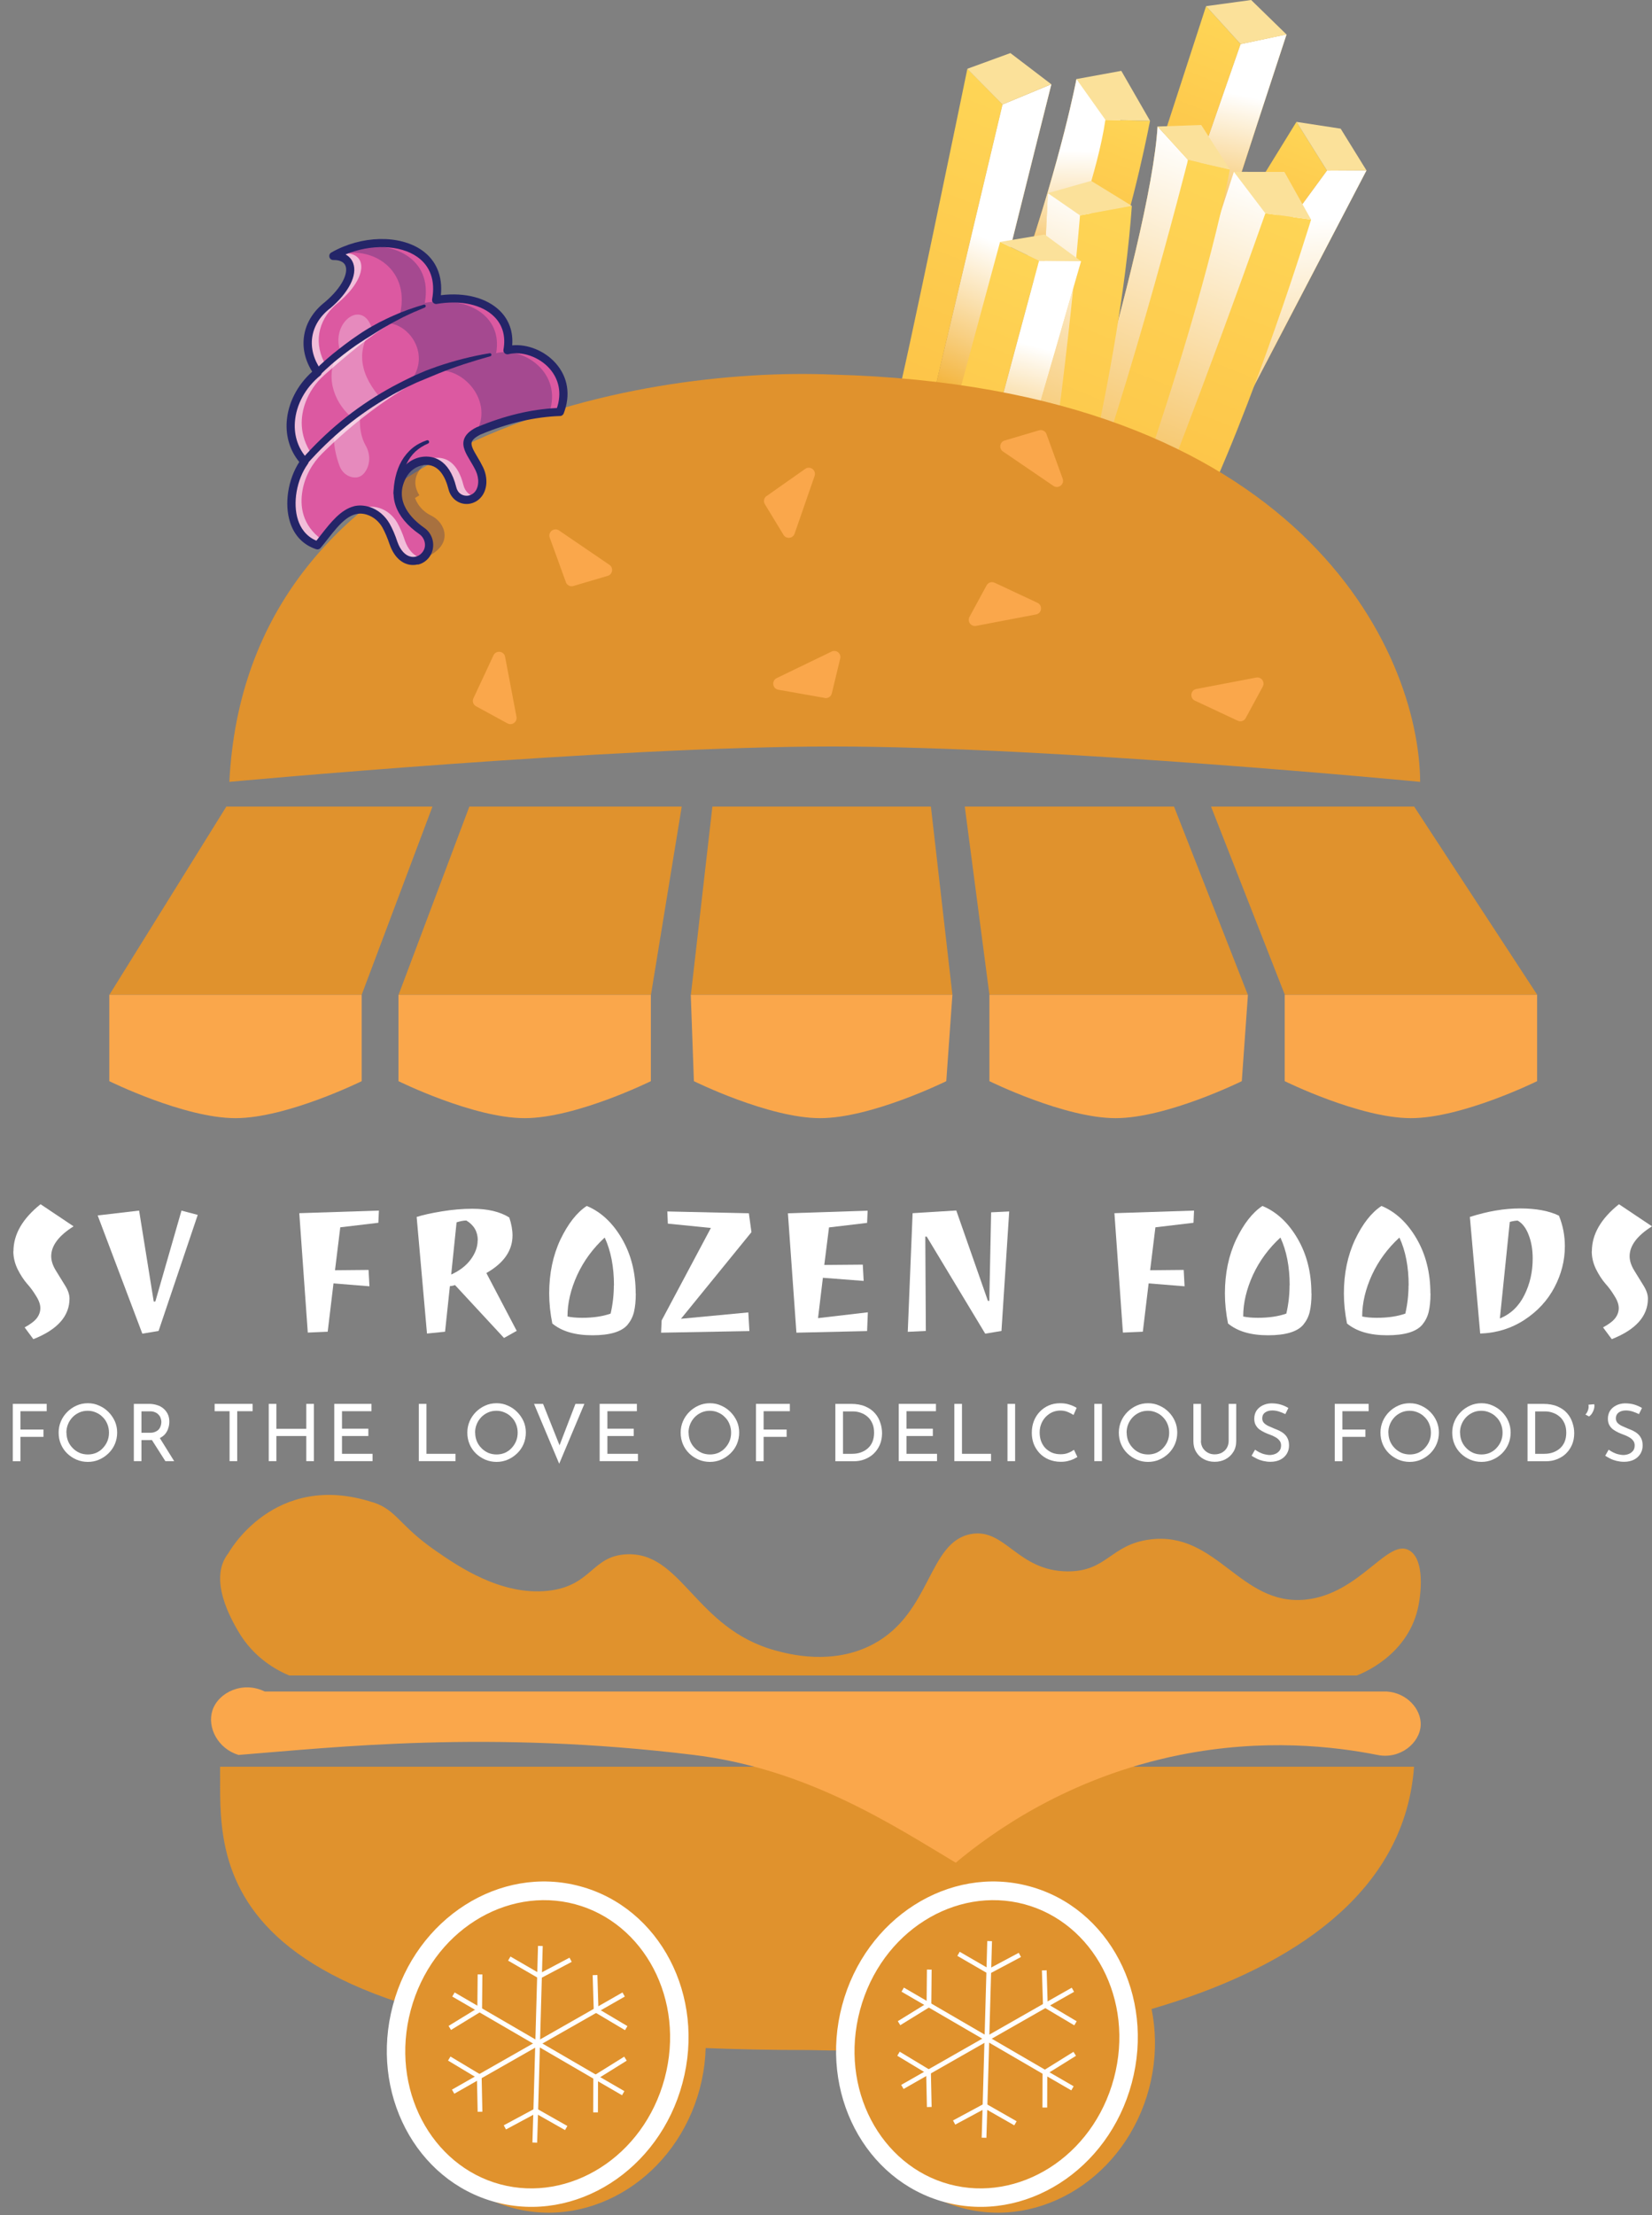 <svg xmlns="http://www.w3.org/2000/svg" width="350" height="469" viewBox="0 0 350 469" fill="none"><rect x="0" y="0" width="350" height="469" fill="#808080" stroke="none"/><g clip-path="url(#clip0_35_2)"><path d="M228.06 16.74C228.06 16.74 225.075 32.795 216.437 58.007L222.613 60.999L233.303 42.135L237.451 24.962L228.06 16.74Z" fill="url(#paint0_linear_35_2)"></path><path style="mix-blend-mode:multiply" d="M228.06 16.74C228.06 16.74 225.075 32.795 216.437 58.007L222.613 60.999L233.303 42.135L237.451 24.962L228.06 16.74Z" fill="url(#paint1_linear_35_2)"></path><path d="M243.651 25.578C243.651 25.578 240.254 43.505 235.423 57.002L226.898 51.453C226.898 51.453 232.573 36.426 234.192 25.372L243.651 25.578Z" fill="url(#paint2_linear_35_2)"></path><path d="M281.144 36.129L269.018 52.686L263.959 43.186L274.671 25.806L281.144 36.129Z" fill="url(#paint3_linear_35_2)"></path><path d="M261.064 90.574L289.509 36.084L281.144 36.129L269.018 52.686L261.064 90.574Z" fill="url(#paint4_linear_35_2)"></path><path style="mix-blend-mode:multiply" d="M261.064 90.574L289.509 36.084L281.144 36.129L269.018 52.686L261.064 90.574Z" fill="url(#paint5_linear_35_2)"></path><path d="M255.525 1.302L262.842 9.341L250.83 43.871L245.224 32.977L255.525 1.302Z" fill="url(#paint6_linear_35_2)"></path><path d="M260.221 45.31C260.335 44.533 272.574 7.285 272.574 7.285L262.842 9.341L250.83 43.848L260.221 45.287V45.31Z" fill="url(#paint7_linear_35_2)"></path><path style="mix-blend-mode:multiply" d="M260.221 45.31C260.335 44.533 272.574 7.285 272.574 7.285L262.842 9.341L250.83 43.848L260.221 45.287V45.31Z" fill="url(#paint8_linear_35_2)"></path><path d="M212.402 22.13L195.627 92.698C195.627 92.698 189.519 84.59 190.18 83.814C190.841 83.037 204.949 14.57 204.949 14.57L212.425 22.13H212.402Z" fill="url(#paint9_linear_35_2)"></path><path d="M203.126 98.042C202.761 97.014 222.75 17.836 222.75 17.836L212.402 22.13L195.627 92.698L203.126 98.019V98.042Z" fill="url(#paint10_linear_35_2)"></path><path style="mix-blend-mode:multiply" d="M203.126 98.042C202.761 97.014 222.75 17.836 222.75 17.836L212.402 22.13L195.627 92.698L203.126 98.019V98.042Z" fill="url(#paint11_linear_35_2)"></path><path d="M261.406 36.38L231.935 127L243.149 115.741L263.913 74.473L271.64 41.541L261.406 36.38Z" fill="url(#paint12_linear_35_2)"></path><path style="mix-blend-mode:multiply" d="M261.406 36.38L231.935 127L243.149 115.741L263.913 74.473L271.64 41.541L261.406 36.38Z" fill="url(#paint13_linear_35_2)"></path><path d="M277.771 46.497C277.771 46.497 265.554 86.554 252.973 111.767L243.947 109.895C243.947 109.895 255.252 81.553 268.084 45.173L277.794 46.497H277.771Z" fill="url(#paint14_linear_35_2)"></path><path d="M219.559 126.589C219.787 125.858 243.719 52.252 245.246 26.766L251.696 33.845L250.329 56.888L227.286 127.799L219.559 126.589Z" fill="url(#paint15_linear_35_2)"></path><path style="mix-blend-mode:multiply" d="M219.559 126.589C219.787 125.858 243.719 52.252 245.246 26.766L251.696 33.845L250.329 56.888L227.286 127.799L219.559 126.589Z" fill="url(#paint16_linear_35_2)"></path><path d="M260.562 35.901L251.696 33.868C251.696 33.868 237.542 90.003 224.095 123.232L234.716 121.564C234.716 121.564 253.816 70.728 260.562 35.923V35.901Z" fill="url(#paint17_linear_35_2)"></path><path d="M221.998 40.902C221.998 40.902 220.061 89.615 215.73 118.824L218.875 122.592L230.386 80.502L231.252 41.153L221.998 40.902Z" fill="url(#paint18_linear_35_2)"></path><path style="mix-blend-mode:multiply" d="M221.998 40.902C221.998 40.902 220.061 89.615 215.73 118.824L218.875 122.592L230.386 80.502L231.252 41.153L221.998 40.902Z" fill="url(#paint19_linear_35_2)"></path><path d="M239.799 43.597L228.813 45.606C228.813 45.606 225.462 87.696 218.875 122.592L225.007 123.3C225.007 123.3 237.292 78.767 239.799 43.597Z" fill="url(#paint20_linear_35_2)"></path><path d="M211.878 51.224L220.129 55.221L203.946 115.352L196.083 109.62L211.878 51.224Z" fill="url(#paint21_linear_35_2)"></path><path d="M243.651 25.578L237.565 15.004L228.06 16.74L234.192 25.372L243.651 25.578Z" fill="#FBE19A"></path><path d="M284.039 27.245L274.671 25.806L281.144 36.129L289.509 36.083L284.039 27.245Z" fill="#FBE19A"></path><path d="M272.574 7.308L265.076 0L255.525 1.302L262.842 9.341L272.574 7.308Z" fill="#FBE19A"></path><path d="M214.066 11.236L204.926 14.57L212.402 22.13L222.727 17.836L214.066 11.236Z" fill="#FBE19A"></path><path d="M261.406 36.38L268.084 45.173L277.771 46.497L272.118 36.403L261.406 36.38Z" fill="#FBE19A"></path><path d="M245.246 26.788L251.696 33.845L260.563 35.901L254.5 26.469L245.246 26.788Z" fill="#FBE19A"></path><path d="M221.998 40.902L228.813 45.606L239.799 43.597L231.183 38.299L221.998 40.902Z" fill="#FBE19A"></path><path d="M211.878 51.225L220.129 55.221L229.041 55.313L221.314 49.649L211.878 51.225Z" fill="#FBE19A"></path><path d="M209.781 121.861L229.041 55.312L220.129 55.221L203.946 115.352L209.781 121.861Z" fill="url(#paint22_linear_35_2)"></path><path style="mix-blend-mode:multiply" d="M209.781 121.861L229.041 55.312L220.129 55.221L203.946 115.352L209.781 121.861Z" fill="url(#paint23_linear_35_2)"></path><path d="M84.446 210.631L99.443 170.779H144.435L137.917 210.631H84.469H84.446Z" fill="#E0922D"></path><path d="M146.373 210.631L150.931 170.779H197.222L201.781 210.631H146.373Z" fill="#E0922D"></path><path d="M209.622 210.631L204.402 170.779H248.733L264.369 210.631H209.599H209.622Z" fill="#E0922D"></path><path d="M272.209 210.631L256.574 170.779H299.606L325.68 210.631H272.232H272.209Z" fill="#E0922D"></path><path d="M300.882 165.55C300.882 165.55 223.115 158.059 176.368 158.059C129.62 158.059 48.593 165.55 48.593 165.55C52.24 92.378 135.296 77.579 176.368 79.315C275.469 81.918 300.677 137.893 300.882 165.55Z" fill="#E0922D"></path><path d="M46.633 374.079H299.583C295.914 424.983 212.653 435.307 171.467 434.075C40.753 434.075 46.838 393.308 46.633 374.079Z" fill="#E0922D"></path><path d="M91.625 170.779H47.955L23.18 210.631H76.628L91.625 170.779Z" fill="#E0922D"></path><path d="M23.18 210.631H76.628V228.924C76.628 228.924 60.765 236.757 49.892 236.757C39.02 236.757 23.157 228.924 23.157 228.924V210.631H23.18Z" fill="#FAA74B"></path><path d="M84.446 210.631H137.894V228.924C137.894 228.924 122.031 236.757 111.159 236.757C100.286 236.757 84.423 228.924 84.423 228.924V210.631H84.446Z" fill="#FAA74B"></path><path d="M209.622 210.631H264.392L263.092 228.924C263.092 228.924 247.229 236.757 236.357 236.757C225.485 236.757 209.622 228.924 209.622 228.924V210.631Z" fill="#FAA74B"></path><path d="M272.209 210.631H325.658V228.924C325.658 228.924 309.794 236.757 298.922 236.757C288.05 236.757 272.187 228.924 272.187 228.924V210.631H272.209Z" fill="#FAA74B"></path><path d="M146.373 210.631H201.781L200.482 228.924C200.482 228.924 184.641 236.757 173.746 236.757C162.852 236.757 147.011 228.924 147.011 228.924L146.35 210.631H146.373Z" fill="#FAA74B"></path><path d="M148.242 442.297C143.296 460.772 125.563 472.054 108.629 467.508C91.694 462.962 81.962 444.306 86.885 425.827C91.831 407.354 109.563 396.072 126.498 400.617C143.433 405.161 153.165 423.818 148.242 442.297Z" fill="#E0922D"></path><path fill-rule="evenodd" clip-rule="evenodd" d="M105.985 462.506C120.549 466.411 136.344 456.749 140.811 440.081C145.279 423.383 136.412 407.102 121.848 403.197C107.284 399.292 91.489 408.952 87.021 425.625C82.554 442.318 91.42 458.602 105.985 462.506ZM104.982 466.276C121.916 470.817 139.671 459.539 144.595 441.06C149.541 422.586 139.809 403.928 122.851 399.383C105.916 394.839 88.161 406.12 83.238 424.595C78.292 443.069 88.024 461.73 104.982 466.276Z" fill="white"></path><path d="M243.422 442.297C238.477 460.772 220.744 472.054 203.81 467.508C186.875 462.962 177.142 444.306 182.065 425.827C187.011 407.354 204.744 396.072 221.679 400.617C238.614 405.161 248.346 423.818 243.422 442.297Z" fill="#E0922D"></path><path fill-rule="evenodd" clip-rule="evenodd" d="M201.166 462.506C215.73 466.411 231.525 456.749 235.992 440.081C240.46 423.383 231.593 407.102 217.029 403.197C202.465 399.292 186.67 408.952 182.202 425.625C177.735 442.318 186.601 458.602 201.166 462.506ZM200.163 466.276C217.097 470.817 234.853 459.539 239.776 441.06C244.722 422.586 234.99 403.928 218.032 399.383C201.097 394.839 183.342 406.12 178.419 424.595C173.473 443.069 183.205 461.73 200.163 466.276Z" fill="white"></path><path d="M119.888 123.254L116.469 113.845C116.036 112.658 117.381 111.607 118.429 112.315L129.119 119.6C130.03 120.217 129.803 121.633 128.754 121.93L121.483 124.077C120.823 124.282 120.116 123.917 119.888 123.277V123.254Z" fill="#FAA74B"></path><path d="M162.419 105.03L170.601 99.275C171.627 98.544 172.994 99.572 172.584 100.782L168.345 113C167.98 114.051 166.567 114.188 165.997 113.251L162.054 106.766C161.689 106.172 161.849 105.418 162.419 105.007V105.03Z" fill="#FAA74B"></path><path d="M210.738 123.391L219.81 127.639C220.95 128.164 220.744 129.877 219.491 130.106L206.795 132.526C205.724 132.732 204.881 131.59 205.405 130.608L209.029 123.939C209.371 123.323 210.1 123.094 210.716 123.391H210.738Z" fill="#FAA74B"></path><path d="M262.226 152.6L253.155 148.353C252.016 147.828 252.221 146.115 253.451 145.886L266.147 143.466C267.218 143.26 268.061 144.402 267.537 145.384L263.913 152.053C263.594 152.669 262.842 152.898 262.226 152.6Z" fill="#FAA74B"></path><path d="M221.725 91.944L225.143 101.353C225.576 102.541 224.232 103.591 223.183 102.883L212.493 95.598C211.582 94.981 211.81 93.565 212.858 93.269L220.129 91.122C220.79 90.916 221.496 91.282 221.725 91.921V91.944Z" fill="#FAA74B"></path><path d="M174.749 147.782L164.903 146.046C163.649 145.818 163.421 144.128 164.561 143.58L176.185 137.962C177.188 137.482 178.282 138.373 178.008 139.446L176.231 146.823C176.071 147.485 175.41 147.919 174.726 147.805L174.749 147.782Z" fill="#FAA74B"></path><path d="M100.309 147.85L104.549 138.761C105.073 137.619 106.782 137.825 107.01 139.058L109.426 151.779C109.631 152.852 108.492 153.697 107.512 153.172L100.857 149.54C100.241 149.221 100.013 148.467 100.309 147.85Z" fill="#FAA74B"></path><path d="M132.128 422.311L126.293 425.646L96.002 442.888" fill="white"></path><path d="M132.128 422.311L126.293 425.646L96.002 442.888" stroke="white" stroke-miterlimit="10"></path><path d="M132.674 429.436L126.293 425.646" stroke="white" stroke-miterlimit="10"></path><path d="M126.065 418.202L126.293 425.646" stroke="white" stroke-miterlimit="10"></path><path d="M101.699 447.138L101.54 439.693" stroke="white" stroke-miterlimit="10"></path><path d="M95.181 435.877L101.54 439.693" stroke="white" stroke-miterlimit="10"></path><path d="M132.036 443.209L126.202 439.828L96.07 422.311" fill="white"></path><path d="M132.036 443.209L126.202 439.828L96.07 422.311" stroke="white" stroke-miterlimit="10"></path><path d="M126.179 447.273L126.202 439.828" stroke="white" stroke-miterlimit="10"></path><path d="M132.515 435.898L126.202 439.828" stroke="white" stroke-miterlimit="10"></path><path d="M95.295 429.39L101.631 425.511" stroke="white" stroke-miterlimit="10"></path><path d="M101.699 418.064L101.631 425.511" stroke="white" stroke-miterlimit="10"></path><path d="M113.301 453.668L113.506 446.932L114.486 412.035" fill="white"></path><path d="M113.301 453.668L113.506 446.932L114.486 412.035" stroke="white" stroke-miterlimit="10"></path><path d="M106.965 450.447L113.506 446.932" stroke="white" stroke-miterlimit="10"></path><path d="M119.956 450.587L113.506 446.932" stroke="white" stroke-miterlimit="10"></path><path d="M107.899 414.707L114.326 418.43" stroke="white" stroke-miterlimit="10"></path><path d="M120.891 414.959L114.326 418.43" stroke="white" stroke-miterlimit="10"></path><path d="M227.309 421.308L221.474 424.62L191.183 441.883" fill="white"></path><path d="M227.309 421.308L221.474 424.62L191.183 441.883" stroke="white" stroke-miterlimit="10"></path><path d="M227.855 428.41L221.474 424.62" stroke="white" stroke-miterlimit="10"></path><path d="M221.246 417.197L221.474 424.62" stroke="white" stroke-miterlimit="10"></path><path d="M196.88 446.134L196.721 438.688" stroke="white" stroke-miterlimit="10"></path><path d="M190.362 434.852L196.721 438.688" stroke="white" stroke-miterlimit="10"></path><path d="M227.217 442.179L221.383 438.802L191.251 421.284" fill="white"></path><path d="M227.217 442.179L221.383 438.802L191.251 421.284" stroke="white" stroke-miterlimit="10"></path><path d="M221.36 446.248L221.383 438.802" stroke="white" stroke-miterlimit="10"></path><path d="M227.696 434.873L221.383 438.802" stroke="white" stroke-miterlimit="10"></path><path d="M190.476 428.385L196.812 424.481" stroke="white" stroke-miterlimit="10"></path><path d="M196.881 417.037L196.812 424.481" stroke="white" stroke-miterlimit="10"></path><path d="M208.482 452.642L208.687 445.902L209.667 411.008" fill="white"></path><path d="M208.482 452.642L208.687 445.902L209.667 411.008" stroke="white" stroke-miterlimit="10"></path><path d="M202.146 449.422L208.687 445.902" stroke="white" stroke-miterlimit="10"></path><path d="M215.137 449.582L208.687 445.902" stroke="white" stroke-miterlimit="10"></path><path d="M203.08 413.702L209.508 417.425" stroke="white" stroke-miterlimit="10"></path><path d="M216.072 413.931L209.507 417.425" stroke="white" stroke-miterlimit="10"></path><path d="M101.54 64.128C96.07 62.484 89.916 64.813 89.916 64.813C76.605 69.221 67.26 78.858 67.26 78.858C63.568 73.583 64.958 68.033 69.335 64.63C75.488 59.401 75.579 54.171 70.565 54.193C70.793 54.057 71.044 53.919 71.272 53.806C80.936 48.781 94.451 51.682 92.332 63.511C95.773 62.917 98.964 63.146 101.54 64.105V64.128Z" fill="#DC59A1"></path><path d="M118.566 87.217C112.845 87.4 107.124 88.815 101.426 91.19C101.221 91.282 101.039 91.396 100.879 91.487C97.118 93.634 99.876 95.849 101.54 99.275C101.973 100.188 102.224 101.17 102.156 102.175C101.905 106.583 96.731 106.994 95.82 103.317C94.634 98.59 92.15 97.265 89.665 97.562C87.751 97.79 86.132 99.024 85.221 100.714C82.645 105.532 85.403 109.643 89.346 112.384C91.01 113.548 91.42 115.924 90.121 117.499C88.503 119.486 84.97 119.44 83.375 114.987C82.85 113.366 82.281 112.178 81.802 111.31C80.959 109.826 79.637 108.661 77.996 108.136C73.278 106.628 70.428 111.653 67.237 115.467C60.172 113.16 60.605 103.134 64.457 97.722C59.625 92.561 60.992 84.111 67.033 79.018C67.169 78.904 67.237 78.835 67.237 78.835C67.237 78.835 76.582 69.198 89.893 64.79C89.893 64.79 96.047 62.461 101.517 64.105C101.905 64.242 102.27 64.402 102.634 64.585C104.982 65.726 106.646 67.554 107.307 69.929C107.649 71.185 107.717 72.6 107.443 74.154C107.558 74.131 107.671 74.108 107.785 74.085C113.62 72.943 121.803 78.698 118.543 87.217H118.566Z" fill="#DC59A1"></path><path d="M107.808 74.085C107.808 74.085 107.808 74.154 107.808 74.199L103.842 75.09C89.62 78.196 75.853 84.842 64.48 97.768C59.648 92.606 61.016 84.157 67.055 79.064C67.192 78.949 67.261 78.881 67.261 78.881C67.261 78.881 76.605 69.244 89.916 64.836C89.916 64.836 96.07 62.506 101.54 64.151C101.791 64.219 102.042 64.311 102.27 64.402C102.406 64.471 102.52 64.562 102.634 64.63C105.073 66.16 106.6 67.828 107.307 69.974C107.694 71.162 107.854 72.532 107.785 74.108L107.808 74.085Z" fill="#DC59A1"></path><g opacity="0.6"><path d="M89.438 118.161C87.66 119.44 84.765 118.938 83.375 115.01C82.85 113.389 82.281 112.201 81.802 111.333C80.959 109.849 79.637 108.684 77.996 108.159C77.403 107.976 76.856 107.885 76.332 107.885C77.54 107.268 78.862 107.086 80.389 107.565C82.007 108.09 83.352 109.255 84.195 110.74C84.674 111.607 85.244 112.795 85.768 114.416C86.634 116.837 88.07 117.956 89.46 118.161H89.438Z" fill="white"></path></g><g opacity="0.6"><path d="M89.164 80.251C81.916 84.225 74.713 89.615 68.263 96.009C66.121 98.133 64.616 100.851 64.092 103.819C63.5 107.131 63.978 111.219 68.218 114.279C67.898 114.69 67.557 115.101 67.237 115.49C60.172 113.183 60.605 103.157 64.457 97.745C59.579 92.515 61.038 83.951 67.26 78.858C63.568 73.583 64.958 68.033 69.335 64.63C75.488 59.401 75.579 54.171 70.565 54.193C70.793 54.057 71.044 53.919 71.272 53.806C73.095 52.846 75.078 52.184 77.061 51.818C75.899 52.184 74.759 52.641 73.665 53.212C73.414 53.326 73.186 53.463 72.959 53.6C77.973 53.577 77.882 58.807 71.728 64.036C67.807 67.097 66.28 71.87 68.651 76.62C68.787 76.871 68.856 77.145 68.901 77.419C73.916 73.08 78.748 69.312 82.759 68.49C78.588 70.979 73.779 74.907 68.673 79.452C66.895 81.028 65.528 83.014 64.707 85.253C63.682 88.085 63.249 92.013 66.052 96.192C72.867 88.838 80.434 83.22 89.164 80.251Z" fill="white"></path></g><g opacity="0.6"><path d="M100.697 105.19C99.033 106.446 96.435 105.829 95.797 103.34C94.702 98.955 92.492 97.494 90.189 97.539C90.759 97.243 91.375 97.06 92.036 96.968C94.52 96.671 97.004 97.996 98.19 102.723C98.555 104.162 99.58 104.984 100.697 105.167V105.19Z" fill="white"></path></g><path d="M88.503 119.509C87.956 119.646 87.386 119.669 86.794 119.578C85.699 119.395 83.717 118.573 82.554 115.284C82.098 113.937 81.597 112.749 81.05 111.744C80.298 110.397 79.113 109.415 77.745 108.981C74.349 107.885 71.956 110.922 69.426 114.142C68.924 114.782 68.423 115.421 67.899 116.038C67.671 116.312 67.306 116.403 66.987 116.289C64.297 115.398 62.383 113.457 61.471 110.625C60.195 106.72 60.992 101.559 63.409 97.813C61.471 95.484 60.536 92.492 60.742 89.295C61.015 85.367 62.975 81.53 66.144 78.698C64.571 76.186 64.001 73.514 64.457 70.91C64.913 68.239 66.44 65.841 68.833 63.968C72.617 60.748 73.756 57.802 73.209 56.317C72.822 55.267 71.591 55.038 70.611 55.061C70.224 55.061 69.882 54.81 69.79 54.422C69.699 54.034 69.859 53.645 70.201 53.463C76.56 49.832 84.628 49.649 89.415 53.006C92.423 55.13 93.814 58.464 93.403 62.506C98.577 61.867 103.204 63.1 105.962 65.864C107.876 67.782 108.742 70.294 108.515 73.126C111.751 72.806 115.398 74.268 117.745 76.917C120.321 79.84 120.936 83.608 119.432 87.536C119.318 87.856 118.999 88.085 118.657 88.085C113.301 88.267 107.649 89.569 101.837 91.99C100.742 92.538 100.104 93.086 99.945 93.611C99.717 94.388 100.378 95.461 101.13 96.74C101.517 97.379 101.95 98.133 102.338 98.932C102.862 100.006 103.09 101.17 103.045 102.267C102.885 105.076 101.016 106.514 99.238 106.697C97.255 106.88 95.523 105.601 95.022 103.591C94.383 101.056 92.97 98.11 89.802 98.475C88.23 98.658 86.817 99.663 86.019 101.17C83.352 106.172 87.295 109.94 89.87 111.744C90.896 112.452 91.58 113.571 91.74 114.805C91.899 116.015 91.58 117.202 90.828 118.116C90.235 118.847 89.437 119.349 88.548 119.555L88.503 119.509ZM74.941 107.199C75.945 106.948 77.061 106.971 78.269 107.337C80.07 107.907 81.574 109.186 82.554 110.899C83.17 111.996 83.717 113.275 84.195 114.736C84.833 116.54 85.882 117.659 87.112 117.887C88.001 118.047 88.868 117.705 89.46 116.974C89.916 116.426 90.121 115.718 90.007 114.987C89.893 114.234 89.483 113.548 88.868 113.115C83.671 109.506 82.075 104.847 84.491 100.325C85.563 98.316 87.454 96.968 89.574 96.717C91.557 96.489 95.135 97.014 96.662 103.134C97.027 104.619 98.167 105.03 99.056 104.962C100.036 104.87 101.221 104.071 101.312 102.153C101.358 101.353 101.175 100.485 100.788 99.663C100.446 98.932 100.036 98.27 99.648 97.608C98.714 96.055 97.848 94.593 98.281 93.109C98.6 92.058 99.489 91.19 101.084 90.414C101.084 90.414 101.107 90.414 101.13 90.414C106.919 87.993 112.595 86.646 117.996 86.395C119.022 83.311 118.475 80.365 116.446 78.059C114.258 75.569 110.589 74.29 107.717 74.999C107.443 75.067 107.147 74.999 106.919 74.793C106.714 74.588 106.6 74.29 106.669 74.017C107.17 71.253 106.509 68.855 104.731 67.074C102.178 64.493 97.62 63.489 92.537 64.356C92.264 64.402 91.99 64.311 91.785 64.105C91.58 63.9 91.489 63.625 91.557 63.351C92.264 59.446 91.169 56.34 88.412 54.399C84.742 51.796 78.52 51.659 73.209 53.874C74.189 54.399 74.623 55.176 74.828 55.724C75.762 58.258 73.893 61.936 69.95 65.293C69.95 65.293 69.95 65.293 69.927 65.293C65.574 68.673 64.844 73.811 68.013 78.356C68.263 78.721 68.195 79.223 67.853 79.52C64.685 82.101 62.725 85.71 62.474 89.409C62.269 92.355 63.226 95.096 65.141 97.151C65.414 97.448 65.46 97.905 65.209 98.247C62.839 101.559 61.973 106.537 63.135 110.1C63.614 111.585 64.685 113.503 67.033 114.485C67.397 114.028 67.784 113.548 68.126 113.092C70.064 110.625 72.206 107.907 74.987 107.199H74.941Z" fill="#242568"></path><g opacity="0.3"><path d="M72.001 74.13C70.201 68.124 76.788 63.306 78.771 69.472C75.876 73.719 75.785 78.401 80.184 83.768L74.189 88.085C70.725 85.024 68.514 79.201 72.001 74.13Z" fill="white"></path></g><g opacity="0.3"><path d="M70.77 91.419L76.423 86.92C76.423 86.92 75.603 91.053 77.471 94.342C78.406 95.964 78.497 97.973 77.562 99.595C76.833 100.851 75.853 101.262 74.691 101.056C73.437 100.828 72.412 99.914 71.956 98.704C71.158 96.603 70.543 93.862 70.793 91.419H70.77Z" fill="white"></path></g><path d="M83.375 104.413C83.397 103.249 83.534 102.061 83.808 100.919C84.081 99.777 84.492 98.635 85.084 97.608C85.677 96.58 86.452 95.644 87.363 94.89C88.275 94.136 89.347 93.588 90.44 93.223C90.623 93.154 90.851 93.269 90.896 93.451C90.965 93.634 90.874 93.84 90.691 93.908C89.688 94.342 88.776 94.913 88.002 95.621C87.227 96.352 86.611 97.219 86.155 98.156C85.699 99.115 85.403 100.143 85.244 101.17C85.084 102.221 85.039 103.294 85.084 104.368C85.084 104.847 84.742 105.236 84.264 105.258C83.785 105.258 83.397 104.916 83.375 104.436C83.375 104.436 83.375 104.391 83.375 104.368V104.413Z" fill="#242568"></path><path d="M63.91 97.265C66.485 94.342 69.289 91.624 72.297 89.158C75.306 86.691 78.543 84.476 81.916 82.558C82.759 82.056 83.625 81.621 84.491 81.165C84.924 80.936 85.357 80.708 85.79 80.502L87.112 79.863L87.774 79.543C88.001 79.452 88.23 79.338 88.434 79.246L89.779 78.675C90.007 78.584 90.235 78.47 90.44 78.401L91.124 78.15C91.58 77.99 92.036 77.808 92.492 77.648C96.161 76.392 99.945 75.409 103.751 74.793C103.934 74.77 104.093 74.884 104.116 75.067C104.138 75.227 104.047 75.387 103.888 75.433C100.195 76.46 96.526 77.625 92.993 79.041C92.127 79.429 91.215 79.749 90.349 80.137L89.027 80.685C88.799 80.777 88.594 80.868 88.366 80.959L87.728 81.256C86.862 81.667 85.996 82.056 85.153 82.512C84.309 82.969 83.466 83.38 82.645 83.882C79.34 85.778 76.172 87.925 73.232 90.345C70.292 92.766 67.534 95.415 65.004 98.293C64.731 98.613 64.252 98.635 63.956 98.362C63.636 98.087 63.614 97.608 63.887 97.311L63.91 97.265Z" fill="#242568"></path><path d="M66.713 78.356C67.534 77.534 68.377 76.78 69.221 76.026C69.654 75.661 70.087 75.296 70.52 74.93C70.953 74.588 71.409 74.222 71.841 73.88L73.186 72.852L74.554 71.847C75.489 71.208 76.4 70.545 77.38 69.951C78.338 69.335 79.34 68.81 80.343 68.261L81.871 67.508C82.121 67.394 82.372 67.257 82.645 67.142L83.42 66.8C85.472 65.864 87.637 65.133 89.802 64.493C89.962 64.448 90.144 64.539 90.189 64.722C90.235 64.881 90.144 65.041 90.007 65.11C89.506 65.338 88.981 65.544 88.457 65.772L87.683 66.092C87.432 66.206 87.181 66.32 86.93 66.435L85.426 67.142C84.924 67.394 84.446 67.645 83.944 67.919L83.215 68.307C82.964 68.444 82.737 68.581 82.486 68.718L81.05 69.54C80.115 70.134 79.158 70.683 78.224 71.299C77.745 71.596 77.289 71.87 76.833 72.19C76.378 72.487 75.899 72.783 75.443 73.103L74.098 74.062L72.776 75.067C72.343 75.41 71.91 75.752 71.477 76.095C71.044 76.437 70.634 76.803 70.201 77.168C69.38 77.899 68.537 78.653 67.784 79.406C67.488 79.726 67.01 79.726 66.736 79.406C66.44 79.109 66.44 78.63 66.736 78.356H66.713Z" fill="#242568"></path><g opacity="0.3"><path d="M116.378 87.354C113.643 87.582 110.931 88.085 108.196 88.838C105.939 89.455 103.683 90.254 101.426 91.19C101.221 91.282 101.039 91.396 100.879 91.487C100.993 91.305 101.084 91.122 101.176 90.962C104.389 84.476 97.62 77.145 91.648 78.629L90.782 79.018L86.93 80.777C87.112 80.548 87.295 80.297 87.454 80.046C91.01 74.633 86.52 68.49 81.984 68.421L84.583 67.165C87.386 57.094 78.68 51.658 71.181 54.057C71.181 54.057 71.226 53.965 71.295 53.828C72.389 53.257 73.528 52.8 74.714 52.435C83.17 50.837 91.717 54.559 90.007 64.128C99.147 62.529 106.532 66.914 105.119 74.77C110.885 73.332 119.25 78.927 116.378 87.354Z" fill="#242568"></path></g><g opacity="0.3"><path d="M90.874 97.63C90.874 97.63 86.11 100.463 88.845 104.87L87.933 105.441C87.933 105.441 88.617 107.862 91.42 109.209C94.201 110.557 96.321 115.147 90.463 117.91C91.831 116.061 91.717 113.48 88.959 111.63C82.782 107.839 82.873 98.042 90.874 97.654V97.63Z" fill="#242568"></path></g><path d="M78.998 318.082C84.127 319.749 84.469 322.946 92.309 328.359C97.004 331.601 106.121 337.905 116.104 336.831C125.358 335.826 125.313 329.523 132.629 329.112C144.504 328.45 147.239 344.847 164.333 349.483C167.023 350.214 176.368 352.749 185.029 348.113C197.382 341.49 196.584 326.509 205.701 324.819C212.972 323.471 215.525 332.652 226.169 332.721C234.534 332.766 235.24 327.102 243.514 325.983C257.828 324.042 262.682 340.074 276.563 338.704C288.21 337.539 294.159 325.321 298.74 328.381C301.84 330.437 301.133 337.425 300.358 340.737C297.988 350.648 288.506 354.371 287.458 354.759H61.266C58.919 353.777 53.767 351.196 50.371 345.236C49.277 343.294 43.944 334.479 48.365 328.907C48.365 328.907 57.984 311.276 78.998 318.104V318.082Z" fill="#E0922D"></path><path d="M56.092 358.161H293.817C298.079 358.435 301.133 361.907 300.996 365.264C300.837 369.055 296.643 372.572 291.834 371.59C282.74 369.786 267.765 368.027 249.964 371.59C226.26 376.34 210.123 388.033 202.488 394.404C189.222 386.48 171.102 374.536 147.011 371.59C103.455 366.269 71.067 369.968 50.531 371.59C46.132 370.242 43.875 365.766 44.992 362.204C46.245 358.299 51.465 355.9 56.046 358.139L56.092 358.161Z" fill="#FAA74B"></path><path d="M337.259 264.962C337.259 261.353 339.174 258.042 343.002 254.981L350 259.663C346.832 261.65 345.259 263.774 345.259 265.989C345.259 266.926 345.578 267.931 346.216 268.981C346.855 270.032 347.493 271.059 348.131 272.087C348.792 273.115 349.134 274.074 349.134 274.965C349.134 278.664 346.581 281.542 341.476 283.551L339.629 281.062C340.883 280.377 341.749 279.715 342.227 279.075C342.706 278.436 342.957 277.728 342.957 276.974C342.957 276.22 342.661 275.353 342.045 274.394C341.453 273.411 340.814 272.544 340.085 271.745C339.401 270.945 338.741 269.94 338.125 268.707C337.532 267.474 337.236 266.218 337.236 264.939L337.259 264.962Z" fill="white"></path><path d="M311.412 257.676C315.173 256.466 318.706 255.872 322.057 255.872C325.407 255.872 328.165 256.374 330.284 257.402C331.128 259.48 331.538 261.627 331.538 263.888C331.538 266.926 330.786 269.826 329.327 272.589C327.869 275.352 325.749 277.659 322.945 279.486C320.165 281.29 317.042 282.249 313.6 282.364L311.412 257.676ZM324.723 266.492C324.723 264.619 324.45 262.974 323.88 261.513C323.333 260.052 322.558 259.024 321.555 258.453C321.099 258.453 320.53 258.544 319.868 258.727L317.771 279.166C320.074 278.23 321.806 276.563 322.968 274.211C324.154 271.836 324.723 269.255 324.723 266.492Z" fill="white"></path><path d="M303.071 273.891C303.071 275.444 302.933 276.746 302.683 277.796C302.432 278.824 301.976 279.715 301.315 280.514C300.039 281.998 297.554 282.729 293.885 282.729C290.215 282.729 287.412 281.907 285.383 280.24C284.95 278.093 284.722 275.969 284.722 273.868C284.722 269.62 285.52 265.829 287.093 262.472C288.688 259.115 290.557 256.74 292.677 255.347C295.663 256.58 298.147 258.887 300.107 262.244C302.067 265.601 303.048 269.461 303.048 273.868L303.071 273.891ZM298.443 272.155C298.443 268.227 297.783 264.847 296.483 262.038C293.999 264.322 292.062 266.948 290.671 269.94C289.304 272.932 288.597 275.878 288.597 278.755C289.463 278.938 290.489 279.029 291.697 279.029C294.045 279.029 296.05 278.733 297.737 278.139C298.193 276.152 298.421 274.142 298.421 272.155H298.443Z" fill="white"></path><path d="M277.862 273.891C277.862 275.444 277.725 276.746 277.475 277.796C277.224 278.824 276.768 279.715 276.107 280.514C274.831 281.998 272.346 282.729 268.677 282.729C265.007 282.729 262.204 281.907 260.175 280.24C259.742 278.093 259.514 275.969 259.514 273.868C259.514 269.62 260.312 265.829 261.885 262.472C263.503 259.115 265.349 256.74 267.469 255.347C270.455 256.58 272.939 258.887 274.899 262.244C276.859 265.601 277.839 269.461 277.839 273.868L277.862 273.891ZM273.235 272.155C273.235 268.227 272.574 264.847 271.275 262.038C268.791 264.322 266.854 266.948 265.463 269.94C264.095 272.932 263.389 275.878 263.389 278.755C264.255 278.938 265.281 279.029 266.489 279.029C268.836 279.029 270.842 278.733 272.529 278.139C272.984 276.152 273.213 274.142 273.213 272.155H273.235Z" fill="white"></path><path d="M251.012 272.361L243.354 271.744L242.124 281.975L237.907 282.158L236.106 256.877L252.973 256.329L252.859 258.909L244.79 259.869L243.673 268.958L250.785 268.89L250.967 272.338L251.012 272.361Z" fill="white"></path><path d="M213.815 256.512L212.174 281.815L208.733 282.387L196.334 261.833H196.037L196.151 281.815L192.322 281.998L193.348 256.877L202.602 256.306L209.303 275.444H209.599L209.986 256.694L213.815 256.512Z" fill="white"></path><path d="M183.707 281.838L168.732 282.181L166.931 256.9L183.821 256.352L183.707 258.932L175.638 259.892L174.635 267.839L182.795 267.77L182.977 271.219L174.339 270.556L173.313 279.098L183.866 277.865L183.707 281.815V281.838Z" fill="white"></path><path d="M141.404 256.512L158.658 256.9L159.205 260.897L144.276 279.235L158.544 277.888L158.772 281.838L140.059 282.181L140.173 279.6L150.612 260.006L141.495 259.092L141.381 256.512H141.404Z" fill="white"></path><path d="M134.703 273.891C134.703 275.444 134.566 276.746 134.316 277.796C134.065 278.824 133.609 279.715 132.948 280.514C131.672 281.998 129.187 282.729 125.518 282.729C121.848 282.729 119.045 281.907 117.016 280.24C116.583 278.093 116.355 275.969 116.355 273.868C116.355 269.62 117.153 265.829 118.725 262.472C120.344 259.115 122.19 256.74 124.309 255.347C127.295 256.58 129.78 258.887 131.74 262.244C133.7 265.601 134.68 269.461 134.68 273.868L134.703 273.891ZM130.076 272.155C130.076 268.227 129.415 264.847 128.116 262.038C125.631 264.322 123.694 266.948 122.304 269.94C120.936 272.932 120.23 275.878 120.23 278.755C121.096 278.938 122.122 279.029 123.329 279.029C125.677 279.029 127.683 278.733 129.37 278.139C129.826 276.152 130.053 274.142 130.053 272.155H130.076Z" fill="white"></path><path d="M96.435 272.087C95.979 272.247 95.614 272.315 95.318 272.315L94.292 281.975L90.463 282.364L88.275 257.676C89.62 257.243 91.42 256.854 93.631 256.489C95.888 256.123 98.03 255.941 100.059 255.941C103.318 255.941 105.939 256.557 107.899 257.79C108.355 259.161 108.583 260.44 108.583 261.582C108.583 264.802 106.737 267.451 103.045 269.552L109.472 281.793L106.782 283.3L96.412 272.11L96.435 272.087ZM101.221 262.609C101.221 260.805 100.423 259.412 98.805 258.43C98.19 258.43 97.506 258.567 96.731 258.818L95.591 269.872C97.346 269.072 98.737 268.022 99.717 266.697C100.719 265.35 101.198 263.979 101.198 262.632L101.221 262.609Z" fill="white"></path><path d="M78.315 272.361L70.657 271.744L69.426 281.975L65.209 282.158L63.409 256.877L80.275 256.329L80.161 258.909L72.092 259.869L70.975 268.958L78.087 268.89L78.269 272.338L78.315 272.361Z" fill="white"></path><path d="M29.471 256.329L32.57 275.581H32.912L38.451 256.329L41.892 257.243L33.596 281.815L30.154 282.386L20.695 257.357L29.471 256.329Z" fill="white"></path><path d="M2.849 264.962C2.849 261.353 4.764 258.042 8.593 254.981L15.59 259.663C12.422 261.65 10.849 263.774 10.849 265.989C10.849 266.926 11.168 267.931 11.806 268.981C12.445 270.032 13.083 271.059 13.721 272.087C14.382 273.115 14.724 274.074 14.724 274.965C14.724 278.664 12.171 281.542 7.066 283.551L5.219 281.062C6.473 280.377 7.339 279.715 7.818 279.075C8.296 278.436 8.547 277.728 8.547 276.974C8.547 276.22 8.251 275.353 7.635 274.394C7.043 273.411 6.405 272.544 5.675 271.745C4.992 270.945 4.331 269.94 3.715 268.707C3.123 267.474 2.826 266.218 2.826 264.939L2.849 264.962Z" fill="white"></path><path d="M347.242 299.423C346.832 299.218 346.376 299.035 345.897 298.875C345.396 298.715 344.917 298.647 344.462 298.647C343.823 298.647 343.299 298.807 342.911 299.104C342.524 299.401 342.342 299.812 342.342 300.314C342.342 300.702 342.456 301.022 342.707 301.296C342.957 301.547 343.276 301.776 343.687 301.959C344.097 302.141 344.507 302.324 344.94 302.506C345.328 302.644 345.692 302.804 346.057 302.986C346.422 303.169 346.764 303.397 347.037 303.649C347.333 303.922 347.561 304.242 347.744 304.63C347.926 305.019 348.017 305.498 348.017 306.092C348.017 306.731 347.857 307.302 347.539 307.828C347.219 308.353 346.764 308.764 346.194 309.061C345.601 309.358 344.895 309.518 344.074 309.518C343.527 309.518 343.026 309.449 342.524 309.335C342.045 309.221 341.589 309.061 341.179 308.855C340.769 308.65 340.405 308.444 340.085 308.239L340.815 306.96C341.088 307.143 341.385 307.325 341.727 307.508C342.068 307.668 342.433 307.828 342.82 307.919C343.208 308.01 343.573 308.079 343.914 308.079C344.302 308.079 344.667 308.01 345.031 307.873C345.419 307.736 345.715 307.508 345.966 307.211C346.217 306.914 346.33 306.526 346.33 306.046C346.33 305.635 346.217 305.293 345.988 305.019C345.784 304.745 345.487 304.494 345.145 304.311C344.78 304.105 344.416 303.922 344.006 303.785C343.618 303.649 343.231 303.489 342.843 303.306C342.456 303.123 342.091 302.917 341.749 302.666C341.407 302.415 341.156 302.095 340.951 301.73C340.746 301.365 340.655 300.908 340.655 300.382C340.655 299.743 340.815 299.195 341.111 298.716C341.43 298.236 341.84 297.871 342.387 297.596C342.911 297.322 343.527 297.162 344.233 297.14C345.009 297.14 345.692 297.231 346.285 297.414C346.877 297.596 347.424 297.847 347.88 298.122L347.265 299.355L347.242 299.423Z" fill="white"></path><path d="M336.689 299.926L335.892 299.515C336.119 299.286 336.302 298.99 336.439 298.601C336.575 298.213 336.621 297.825 336.53 297.436L337.761 297.322C337.829 297.642 337.806 297.962 337.715 298.304C337.624 298.647 337.487 298.944 337.305 299.241C337.122 299.537 336.894 299.766 336.643 299.926H336.689Z" fill="white"></path><path d="M323.629 309.38V297.254H326.934C328.119 297.254 329.145 297.436 329.988 297.802C330.831 298.167 331.515 298.647 332.04 299.263C332.564 299.857 332.928 300.542 333.156 301.273C333.407 302.004 333.521 302.735 333.521 303.466C333.521 304.379 333.361 305.201 333.042 305.932C332.723 306.663 332.29 307.279 331.743 307.805C331.196 308.33 330.535 308.718 329.829 308.992C329.122 309.266 328.347 309.403 327.549 309.403H323.675L323.629 309.38ZM325.247 307.828H327.185C327.846 307.828 328.461 307.736 329.031 307.531C329.601 307.325 330.102 307.028 330.513 306.663C330.946 306.275 331.264 305.818 331.493 305.27C331.72 304.699 331.835 304.082 331.835 303.374C331.835 302.621 331.72 301.958 331.47 301.41C331.219 300.839 330.9 300.36 330.467 299.994C330.034 299.606 329.555 299.332 329.031 299.149C328.484 298.944 327.937 298.852 327.344 298.852H325.247V307.85V307.828Z" fill="white"></path><path d="M307.674 303.329C307.674 302.484 307.834 301.707 308.153 300.954C308.472 300.2 308.928 299.537 309.498 298.966C310.068 298.396 310.729 297.939 311.458 297.619C312.21 297.277 313.008 297.117 313.874 297.117C314.74 297.117 315.515 297.277 316.244 297.619C316.997 297.939 317.657 298.396 318.227 298.966C318.797 299.537 319.253 300.2 319.572 300.954C319.891 301.684 320.051 302.484 320.051 303.329C320.051 304.174 319.891 304.996 319.572 305.749C319.253 306.503 318.797 307.165 318.227 307.736C317.657 308.284 316.997 308.741 316.244 309.061C315.515 309.38 314.717 309.54 313.874 309.54C313.031 309.54 312.21 309.38 311.458 309.061C310.729 308.741 310.068 308.307 309.498 307.759C308.928 307.211 308.472 306.549 308.153 305.795C307.834 305.041 307.674 304.219 307.674 303.351V303.329ZM309.338 303.351C309.338 303.991 309.452 304.585 309.68 305.155C309.908 305.704 310.227 306.183 310.66 306.617C311.071 307.051 311.549 307.371 312.096 307.622C312.643 307.85 313.236 307.965 313.874 307.965C314.512 307.965 315.082 307.85 315.629 307.622C316.176 307.371 316.655 307.051 317.042 306.617C317.453 306.183 317.771 305.704 317.999 305.155C318.227 304.607 318.341 303.991 318.341 303.351C318.341 302.712 318.227 302.118 317.999 301.547C317.771 300.976 317.453 300.474 317.019 300.063C316.609 299.629 316.131 299.309 315.584 299.081C315.036 298.83 314.444 298.715 313.829 298.715C313.213 298.715 312.598 298.83 312.051 299.081C311.503 299.332 311.025 299.652 310.614 300.086C310.205 300.52 309.885 300.999 309.657 301.57C309.429 302.118 309.316 302.735 309.316 303.374L309.338 303.351Z" fill="white"></path><path d="M292.472 303.329C292.472 302.484 292.632 301.707 292.95 300.954C293.27 300.2 293.725 299.537 294.295 298.966C294.865 298.396 295.526 297.939 296.256 297.619C297.007 297.277 297.805 297.117 298.671 297.117C299.538 297.117 300.313 297.277 301.042 297.619C301.794 297.939 302.455 298.396 303.025 298.966C303.595 299.537 304.05 300.2 304.37 300.954C304.688 301.684 304.848 302.484 304.848 303.329C304.848 304.174 304.688 304.996 304.37 305.749C304.05 306.503 303.595 307.165 303.025 307.736C302.455 308.284 301.794 308.741 301.042 309.061C300.313 309.38 299.515 309.54 298.671 309.54C297.828 309.54 297.007 309.38 296.256 309.061C295.526 308.741 294.865 308.307 294.295 307.759C293.725 307.211 293.27 306.549 292.95 305.795C292.632 305.041 292.472 304.219 292.472 303.351V303.329ZM294.159 303.351C294.159 303.991 294.272 304.585 294.501 305.155C294.728 305.704 295.047 306.183 295.481 306.617C295.891 307.051 296.369 307.371 296.916 307.622C297.463 307.85 298.056 307.965 298.694 307.965C299.333 307.965 299.902 307.85 300.449 307.622C300.996 307.371 301.475 307.051 301.862 306.617C302.273 306.183 302.592 305.704 302.82 305.155C303.048 304.607 303.162 303.991 303.162 303.351C303.162 302.712 303.048 302.118 302.82 301.547C302.592 300.976 302.273 300.474 301.84 300.063C301.429 299.629 300.951 299.309 300.404 299.081C299.857 298.83 299.264 298.715 298.649 298.715C298.033 298.715 297.418 298.83 296.871 299.081C296.324 299.332 295.845 299.652 295.435 300.086C295.025 300.52 294.705 300.999 294.478 301.57C294.25 302.118 294.136 302.735 294.136 303.374L294.159 303.351Z" fill="white"></path><path d="M282.785 297.254H289.965V298.807H284.403V302.689H289.281V304.242H284.403V309.403H282.785V297.277V297.254Z" fill="white"></path><path d="M272.324 299.423C271.913 299.218 271.457 299.035 270.979 298.875C270.477 298.715 269.999 298.647 269.543 298.647C268.905 298.647 268.38 298.807 267.993 299.104C267.605 299.401 267.423 299.812 267.423 300.314C267.423 300.702 267.537 301.022 267.788 301.296C268.038 301.547 268.358 301.776 268.768 301.959C269.178 302.141 269.589 302.324 270.022 302.506C270.409 302.644 270.773 302.804 271.138 302.986C271.503 303.169 271.845 303.397 272.118 303.649C272.415 303.922 272.665 304.242 272.825 304.63C273.007 305.019 273.098 305.498 273.098 306.092C273.098 306.731 272.939 307.302 272.62 307.828C272.301 308.353 271.845 308.764 271.275 309.061C270.682 309.358 269.976 309.518 269.155 309.518C268.631 309.518 268.107 309.449 267.605 309.335C267.127 309.221 266.671 309.061 266.261 308.855C265.85 308.65 265.486 308.444 265.167 308.239L265.896 306.96C266.17 307.143 266.466 307.325 266.808 307.508C267.15 307.668 267.514 307.828 267.902 307.919C268.289 308.01 268.654 308.079 268.996 308.079C269.383 308.079 269.748 308.01 270.113 307.873C270.5 307.736 270.796 307.508 271.047 307.211C271.298 306.914 271.412 306.526 271.412 306.046C271.412 305.635 271.298 305.293 271.07 305.019C270.865 304.745 270.569 304.494 270.227 304.311C269.862 304.105 269.497 303.922 269.087 303.785C268.7 303.649 268.312 303.489 267.925 303.306C267.537 303.123 267.172 302.917 266.831 302.666C266.489 302.415 266.238 302.095 266.033 301.73C265.828 301.365 265.736 300.908 265.736 300.382C265.736 299.743 265.896 299.195 266.192 298.716C266.512 298.236 266.922 297.871 267.469 297.596C268.016 297.322 268.609 297.162 269.315 297.14C270.09 297.14 270.773 297.231 271.366 297.414C271.959 297.596 272.506 297.847 272.962 298.122L272.346 299.355L272.324 299.423Z" fill="white"></path><path d="M254.431 305.087C254.431 305.635 254.568 306.138 254.819 306.571C255.093 307.005 255.434 307.325 255.867 307.576C256.3 307.828 256.802 307.942 257.349 307.942C257.896 307.942 258.42 307.828 258.876 307.576C259.332 307.325 259.674 307.005 259.924 306.571C260.175 306.138 260.312 305.635 260.312 305.087V297.254H261.908V305.133C261.908 306.024 261.702 306.8 261.292 307.439C260.882 308.102 260.335 308.604 259.651 308.969C258.967 309.335 258.215 309.518 257.349 309.518C256.483 309.518 255.731 309.335 255.047 308.969C254.363 308.604 253.816 308.102 253.429 307.439C253.018 306.777 252.836 306 252.836 305.133V297.254H254.454V305.087H254.431Z" fill="white"></path><path d="M237.041 303.329C237.041 302.484 237.2 301.707 237.52 300.954C237.839 300.2 238.294 299.537 238.864 298.966C239.434 298.396 240.095 297.939 240.824 297.619C241.577 297.277 242.374 297.117 243.24 297.117C244.106 297.117 244.882 297.277 245.611 297.619C246.363 297.939 247.024 298.396 247.594 298.966C248.164 299.537 248.619 300.2 248.939 300.954C249.258 301.684 249.417 302.484 249.417 303.329C249.417 304.174 249.258 304.996 248.939 305.749C248.619 306.503 248.164 307.165 247.594 307.736C247.024 308.284 246.363 308.741 245.611 309.061C244.882 309.38 244.084 309.54 243.24 309.54C242.397 309.54 241.577 309.38 240.824 309.061C240.095 308.741 239.434 308.307 238.864 307.759C238.294 307.211 237.839 306.549 237.52 305.795C237.2 305.041 237.041 304.219 237.041 303.351V303.329ZM238.705 303.351C238.705 303.991 238.819 304.585 239.047 305.155C239.274 305.704 239.616 306.183 240.027 306.617C240.437 307.051 240.916 307.371 241.462 307.622C242.01 307.85 242.602 307.965 243.24 307.965C243.879 307.965 244.448 307.85 244.995 307.622C245.542 307.371 246.021 307.051 246.408 306.617C246.819 306.183 247.138 305.704 247.366 305.155C247.594 304.607 247.708 303.991 247.708 303.351C247.708 302.712 247.594 302.118 247.366 301.547C247.138 300.976 246.796 300.474 246.386 300.063C245.975 299.629 245.497 299.309 244.95 299.081C244.403 298.83 243.81 298.715 243.195 298.715C242.58 298.715 241.964 298.83 241.417 299.081C240.87 299.332 240.391 299.652 239.981 300.086C239.571 300.52 239.252 300.999 239.024 301.57C238.796 302.118 238.682 302.735 238.682 303.374L238.705 303.351Z" fill="white"></path><path d="M231.844 297.254H233.463V309.38H231.844V297.254Z" fill="white"></path><path d="M228.266 308.49C228.06 308.627 227.787 308.764 227.445 308.947C227.103 309.106 226.693 309.244 226.214 309.358C225.758 309.472 225.257 309.518 224.71 309.518C223.776 309.518 222.932 309.335 222.157 309.015C221.405 308.695 220.767 308.239 220.243 307.69C219.719 307.12 219.308 306.48 219.012 305.749C218.739 305.019 218.602 304.219 218.602 303.397C218.602 302.484 218.739 301.661 219.035 300.907C219.331 300.131 219.764 299.469 220.288 298.921C220.835 298.35 221.451 297.916 222.18 297.596C222.91 297.277 223.73 297.117 224.596 297.117C225.325 297.117 225.987 297.208 226.579 297.414C227.172 297.596 227.673 297.825 228.106 298.099L227.445 299.606C227.103 299.377 226.693 299.172 226.214 298.966C225.736 298.761 225.212 298.67 224.642 298.67C224.072 298.67 223.502 298.784 222.955 299.012C222.431 299.241 221.975 299.583 221.565 299.994C221.154 300.428 220.835 300.907 220.608 301.479C220.379 302.05 220.266 302.644 220.266 303.283C220.266 303.922 220.357 304.562 220.562 305.133C220.767 305.681 221.063 306.183 221.451 306.594C221.838 307.005 222.317 307.325 222.864 307.576C223.411 307.805 224.026 307.919 224.71 307.919C225.325 307.919 225.873 307.828 226.351 307.622C226.83 307.439 227.217 307.211 227.536 306.983L228.22 308.421L228.266 308.49Z" fill="white"></path><path d="M213.451 297.254H215.069V309.38H213.451V297.254Z" fill="white"></path><path d="M202.191 297.254H203.81V307.828H209.963V309.38H202.191V297.254Z" fill="white"></path><path d="M190.43 297.254H198.294V298.807H192.049V302.506H197.633V304.059H192.049V307.828H198.522V309.38H190.408V297.254H190.43Z" fill="white"></path><path d="M176.983 309.38V297.254H180.288C181.473 297.254 182.498 297.436 183.342 297.802C184.185 298.167 184.869 298.647 185.393 299.263C185.917 299.857 186.282 300.542 186.51 301.273C186.761 302.004 186.875 302.735 186.875 303.466C186.875 304.379 186.715 305.201 186.396 305.932C186.077 306.663 185.644 307.279 185.097 307.805C184.55 308.33 183.889 308.718 183.182 308.992C182.476 309.266 181.701 309.403 180.903 309.403H177.028L176.983 309.38ZM178.601 307.828H180.538C181.199 307.828 181.815 307.736 182.385 307.531C182.954 307.325 183.456 307.028 183.866 306.663C184.299 306.275 184.618 305.818 184.846 305.27C185.074 304.699 185.188 304.082 185.188 303.374C185.188 302.621 185.074 301.958 184.824 301.41C184.573 300.839 184.254 300.36 183.82 299.994C183.387 299.606 182.909 299.332 182.385 299.149C181.838 298.944 181.291 298.852 180.698 298.852H178.601V307.85V307.828Z" fill="white"></path><path d="M160.162 297.254H167.342V298.807H161.781V302.689H166.658V304.242H161.781V309.403H160.162V297.277V297.254Z" fill="white"></path><path d="M144.208 303.329C144.208 302.484 144.367 301.707 144.686 300.954C145.005 300.2 145.461 299.537 146.031 298.966C146.601 298.396 147.261 297.939 147.991 297.619C148.743 297.277 149.541 297.117 150.407 297.117C151.273 297.117 152.048 297.277 152.778 297.619C153.529 297.939 154.191 298.396 154.76 298.966C155.33 299.537 155.786 300.2 156.128 300.954C156.447 301.684 156.606 302.484 156.606 303.329C156.606 304.174 156.447 304.996 156.128 305.749C155.809 306.503 155.353 307.165 154.76 307.736C154.191 308.284 153.529 308.741 152.778 309.061C152.048 309.38 151.25 309.54 150.407 309.54C149.563 309.54 148.743 309.38 147.991 309.061C147.261 308.741 146.601 308.307 146.031 307.759C145.461 307.211 145.005 306.549 144.686 305.795C144.367 305.041 144.208 304.219 144.208 303.351V303.329ZM145.894 303.351C145.894 303.991 146.008 304.585 146.236 305.155C146.464 305.704 146.783 306.183 147.216 306.617C147.626 307.051 148.105 307.371 148.652 307.622C149.199 307.85 149.792 307.965 150.43 307.965C151.068 307.965 151.638 307.85 152.185 307.622C152.732 307.371 153.21 307.051 153.598 306.617C154.008 306.183 154.327 305.704 154.555 305.155C154.783 304.607 154.897 303.991 154.897 303.351C154.897 302.712 154.783 302.118 154.555 301.547C154.327 300.976 154.008 300.474 153.575 300.063C153.165 299.629 152.686 299.309 152.139 299.081C151.592 298.83 151 298.715 150.384 298.715C149.769 298.715 149.153 298.83 148.606 299.081C148.059 299.332 147.581 299.652 147.17 300.086C146.76 300.52 146.441 300.999 146.213 301.57C145.985 302.118 145.871 302.735 145.871 303.374L145.894 303.351Z" fill="white"></path><path d="M127.068 297.254H134.931V298.807H128.686V302.506H134.27V304.059H128.686V307.828H135.159V309.38H127.045V297.254H127.068Z" fill="white"></path><path d="M115.056 297.254L119.045 307.279L118.133 307.097L121.916 297.254H123.808L118.475 309.929L113.142 297.254H115.056Z" fill="white"></path><path d="M99.01 303.329C99.01 302.484 99.17 301.707 99.489 300.954C99.808 300.2 100.264 299.537 100.834 298.966C101.403 298.396 102.064 297.939 102.794 297.619C103.546 297.277 104.343 297.117 105.21 297.117C106.076 297.117 106.851 297.277 107.58 297.619C108.332 297.939 108.993 298.396 109.563 298.966C110.133 299.537 110.589 300.2 110.931 300.954C111.25 301.684 111.409 302.484 111.409 303.329C111.409 304.174 111.25 304.996 110.931 305.749C110.611 306.503 110.156 307.165 109.563 307.736C108.993 308.284 108.332 308.741 107.58 309.061C106.851 309.38 106.053 309.54 105.21 309.54C104.366 309.54 103.546 309.38 102.794 309.061C102.064 308.741 101.403 308.307 100.834 307.759C100.264 307.211 99.808 306.549 99.489 305.795C99.17 305.041 99.01 304.219 99.01 303.351V303.329ZM100.674 303.351C100.674 303.991 100.788 304.585 101.016 305.155C101.244 305.704 101.563 306.183 101.996 306.617C102.406 307.051 102.885 307.371 103.432 307.622C103.979 307.85 104.572 307.965 105.21 307.965C105.848 307.965 106.418 307.85 106.965 307.622C107.512 307.371 107.99 307.051 108.378 306.617C108.788 306.183 109.107 305.704 109.335 305.155C109.563 304.607 109.677 303.991 109.677 303.351C109.677 302.712 109.563 302.118 109.335 301.547C109.107 300.976 108.788 300.474 108.355 300.063C107.945 299.629 107.466 299.309 106.919 299.081C106.372 298.83 105.78 298.715 105.164 298.715C104.549 298.715 103.933 298.83 103.386 299.081C102.839 299.332 102.361 299.652 101.95 300.086C101.54 300.52 101.221 300.999 100.993 301.57C100.765 302.118 100.651 302.735 100.651 303.374L100.674 303.351Z" fill="white"></path><path d="M88.731 297.254H90.349V307.828H96.503V309.38H88.731V297.254Z" fill="white"></path><path d="M70.839 297.254H78.702V298.807H72.457V302.506H78.041V304.059H72.457V307.828H78.93V309.38H70.816V297.254H70.839Z" fill="white"></path><path d="M66.508 297.254V309.38H64.89V304.059H58.554V309.38H56.935V297.254H58.554V302.529H64.89V297.254H66.508Z" fill="white"></path><path d="M45.471 297.254H53.517V298.807H50.257V309.38H48.639V298.807H45.471V297.254Z" fill="white"></path><path d="M31.567 297.254C32.183 297.254 32.753 297.345 33.254 297.505C33.778 297.665 34.234 297.893 34.622 298.236C35.009 298.556 35.305 298.944 35.533 299.401C35.761 299.857 35.875 300.405 35.875 300.999C35.875 301.479 35.807 301.959 35.647 302.415C35.511 302.872 35.283 303.283 34.964 303.671C34.644 304.036 34.211 304.334 33.687 304.585C33.163 304.813 32.547 304.927 31.773 304.927H29.972V309.38H28.354V297.254H31.567ZM31.75 303.374C32.228 303.374 32.616 303.306 32.935 303.146C33.254 303.009 33.505 302.826 33.687 302.598C33.87 302.369 33.983 302.118 34.075 301.844C34.143 301.57 34.189 301.319 34.189 301.09C34.189 300.839 34.143 300.588 34.052 300.337C33.983 300.063 33.847 299.811 33.642 299.606C33.459 299.377 33.231 299.195 32.912 299.058C32.616 298.921 32.274 298.83 31.841 298.83H29.972V303.374H31.727H31.75ZM33.733 304.288L36.901 309.38H35.032L31.818 304.334L33.733 304.288Z" fill="white"></path><path d="M12.422 303.329C12.422 302.484 12.581 301.707 12.9 300.954C13.22 300.2 13.675 299.537 14.245 298.966C14.815 298.396 15.476 297.939 16.205 297.619C16.957 297.277 17.755 297.117 18.621 297.117C19.488 297.117 20.262 297.277 20.992 297.619C21.744 297.939 22.405 298.396 22.975 298.966C23.544 299.537 24 300.2 24.342 300.954C24.661 301.684 24.821 302.484 24.821 303.329C24.821 304.174 24.661 304.996 24.342 305.749C24.023 306.503 23.567 307.165 22.975 307.736C22.405 308.284 21.744 308.741 20.992 309.061C20.262 309.38 19.465 309.54 18.621 309.54C17.778 309.54 16.957 309.38 16.205 309.061C15.476 308.741 14.815 308.307 14.245 307.759C13.675 307.211 13.22 306.549 12.9 305.795C12.581 305.041 12.422 304.219 12.422 303.351V303.329ZM14.086 303.351C14.086 303.991 14.2 304.585 14.428 305.155C14.655 305.704 14.975 306.183 15.408 306.617C15.818 307.051 16.297 307.371 16.843 307.622C17.39 307.85 17.983 307.965 18.621 307.965C19.259 307.965 19.829 307.85 20.376 307.622C20.923 307.371 21.402 307.051 21.79 306.617C22.2 306.183 22.519 305.704 22.747 305.155C22.975 304.607 23.089 303.991 23.089 303.351C23.089 302.712 22.975 302.118 22.747 301.547C22.519 300.976 22.2 300.474 21.767 300.063C21.356 299.629 20.878 299.309 20.331 299.081C19.784 298.83 19.191 298.715 18.576 298.715C17.96 298.715 17.345 298.83 16.798 299.081C16.251 299.332 15.772 299.652 15.362 300.086C14.952 300.52 14.633 300.999 14.405 301.57C14.177 302.118 14.063 302.735 14.063 303.374L14.086 303.351Z" fill="white"></path><path d="M2.712 297.254H9.892V298.807H4.331V302.689H9.208V304.242H4.331V309.403H2.712V297.277V297.254Z" fill="white"></path></g><defs><linearGradient id="paint0_linear_35_2" x1="218.925" y1="59.578" x2="234.685" y2="19.358" gradientUnits="userSpaceOnUse"><stop stop-color="#F2A91E"></stop><stop offset="1" stop-color="#FDC246"></stop></linearGradient><linearGradient id="paint1_linear_35_2" x1="226.489" y1="64.65" x2="227.145" y2="31.876" gradientUnits="userSpaceOnUse"><stop stop-color="#F2A91E"></stop><stop offset="1" stop-color="white"></stop></linearGradient><linearGradient id="paint2_linear_35_2" x1="229.544" y1="54.691" x2="241.307" y2="24.675" gradientUnits="userSpaceOnUse"><stop stop-color="#FDC246"></stop><stop offset="1" stop-color="#FED556"></stop></linearGradient><linearGradient id="paint3_linear_35_2" x1="267.677" y1="52.174" x2="277.565" y2="26.941" gradientUnits="userSpaceOnUse"><stop stop-color="#FDC246"></stop><stop offset="1" stop-color="#FED556"></stop></linearGradient><linearGradient id="paint4_linear_35_2" x1="261.226" y1="90.647" x2="283.518" y2="33.761" gradientUnits="userSpaceOnUse"><stop stop-color="#F2A91E"></stop><stop offset="1" stop-color="#FDC246"></stop></linearGradient><linearGradient id="paint5_linear_35_2" x1="278.953" y1="120.913" x2="274.212" y2="46.798" gradientUnits="userSpaceOnUse"><stop stop-color="#F2A91E"></stop><stop offset="1" stop-color="white"></stop></linearGradient><linearGradient id="paint6_linear_35_2" x1="245.665" y1="41.856" x2="260.751" y2="3.358" gradientUnits="userSpaceOnUse"><stop stop-color="#FDC246"></stop><stop offset="1" stop-color="#FED556"></stop></linearGradient><linearGradient id="paint7_linear_35_2" x1="254.517" y1="45.325" x2="269.836" y2="6.232" gradientUnits="userSpaceOnUse"><stop stop-color="#F2A91E"></stop><stop offset="1" stop-color="#FDC246"></stop></linearGradient><linearGradient id="paint8_linear_35_2" x1="255.596" y1="54.723" x2="262.896" y2="20.108" gradientUnits="userSpaceOnUse"><stop stop-color="#F2A91E"></stop><stop offset="1" stop-color="white"></stop></linearGradient><linearGradient id="paint9_linear_35_2" x1="186.421" y1="89.116" x2="214.202" y2="18.222" gradientUnits="userSpaceOnUse"><stop stop-color="#FDC246"></stop><stop offset="1" stop-color="#FED556"></stop></linearGradient><linearGradient id="paint10_linear_35_2" x1="194.298" y1="94.581" x2="224.153" y2="18.394" gradientUnits="userSpaceOnUse"><stop stop-color="#F2A91E"></stop><stop offset="1" stop-color="#FDC246"></stop></linearGradient><linearGradient id="paint11_linear_35_2" x1="196.395" y1="86.011" x2="211.544" y2="51.611" gradientUnits="userSpaceOnUse"><stop stop-color="#F2A91E"></stop><stop offset="1" stop-color="white"></stop></linearGradient><linearGradient id="paint12_linear_35_2" x1="234.353" y1="127.958" x2="269.056" y2="39.399" gradientUnits="userSpaceOnUse"><stop stop-color="#F2A91E"></stop><stop offset="1" stop-color="#FDC246"></stop></linearGradient><linearGradient id="paint13_linear_35_2" x1="234.353" y1="127.958" x2="269.056" y2="39.399" gradientUnits="userSpaceOnUse"><stop stop-color="#F2A91E"></stop><stop offset="1" stop-color="white"></stop></linearGradient><linearGradient id="paint14_linear_35_2" x1="248.152" y1="111.541" x2="274.192" y2="45.09" gradientUnits="userSpaceOnUse"><stop stop-color="#FDC246"></stop><stop offset="1" stop-color="#FED556"></stop></linearGradient><linearGradient id="paint15_linear_35_2" x1="217.355" y1="125.736" x2="254.682" y2="30.48" gradientUnits="userSpaceOnUse"><stop stop-color="#F2A91E"></stop><stop offset="1" stop-color="#FDC246"></stop></linearGradient><linearGradient id="paint16_linear_35_2" x1="217.355" y1="125.736" x2="254.682" y2="30.48" gradientUnits="userSpaceOnUse"><stop stop-color="#F2A91E"></stop><stop offset="1" stop-color="white"></stop></linearGradient><linearGradient id="paint17_linear_35_2" x1="225.263" y1="123.66" x2="259.774" y2="35.59" gradientUnits="userSpaceOnUse"><stop stop-color="#FDC246"></stop><stop offset="1" stop-color="#FED556"></stop></linearGradient><linearGradient id="paint18_linear_35_2" x1="206.411" y1="117.72" x2="235.725" y2="42.914" gradientUnits="userSpaceOnUse"><stop stop-color="#F2A91E"></stop><stop offset="1" stop-color="#FDC246"></stop></linearGradient><linearGradient id="paint19_linear_35_2" x1="206.411" y1="117.72" x2="235.725" y2="42.914" gradientUnits="userSpaceOnUse"><stop stop-color="#F2A91E"></stop><stop offset="1" stop-color="white"></stop></linearGradient><linearGradient id="paint20_linear_35_2" x1="212.928" y1="120.274" x2="242.55" y2="44.681" gradientUnits="userSpaceOnUse"><stop stop-color="#FDC246"></stop><stop offset="1" stop-color="#FED556"></stop></linearGradient><linearGradient id="paint21_linear_35_2" x1="196.539" y1="112.478" x2="219.389" y2="54.168" gradientUnits="userSpaceOnUse"><stop stop-color="#FDC246"></stop><stop offset="1" stop-color="#FED556"></stop></linearGradient><linearGradient id="paint22_linear_35_2" x1="202.995" y1="119.201" x2="228.16" y2="54.981" gradientUnits="userSpaceOnUse"><stop stop-color="#F2A91E"></stop><stop offset="1" stop-color="#FDC246"></stop></linearGradient><linearGradient id="paint23_linear_35_2" x1="211.071" y1="105.029" x2="219.689" y2="73.385" gradientUnits="userSpaceOnUse"><stop stop-color="#F2A91E"></stop><stop offset="1" stop-color="white"></stop></linearGradient><clipPath id="clip0_35_2"><rect width="350" height="468.513" fill="white"></rect></clipPath></defs></svg>